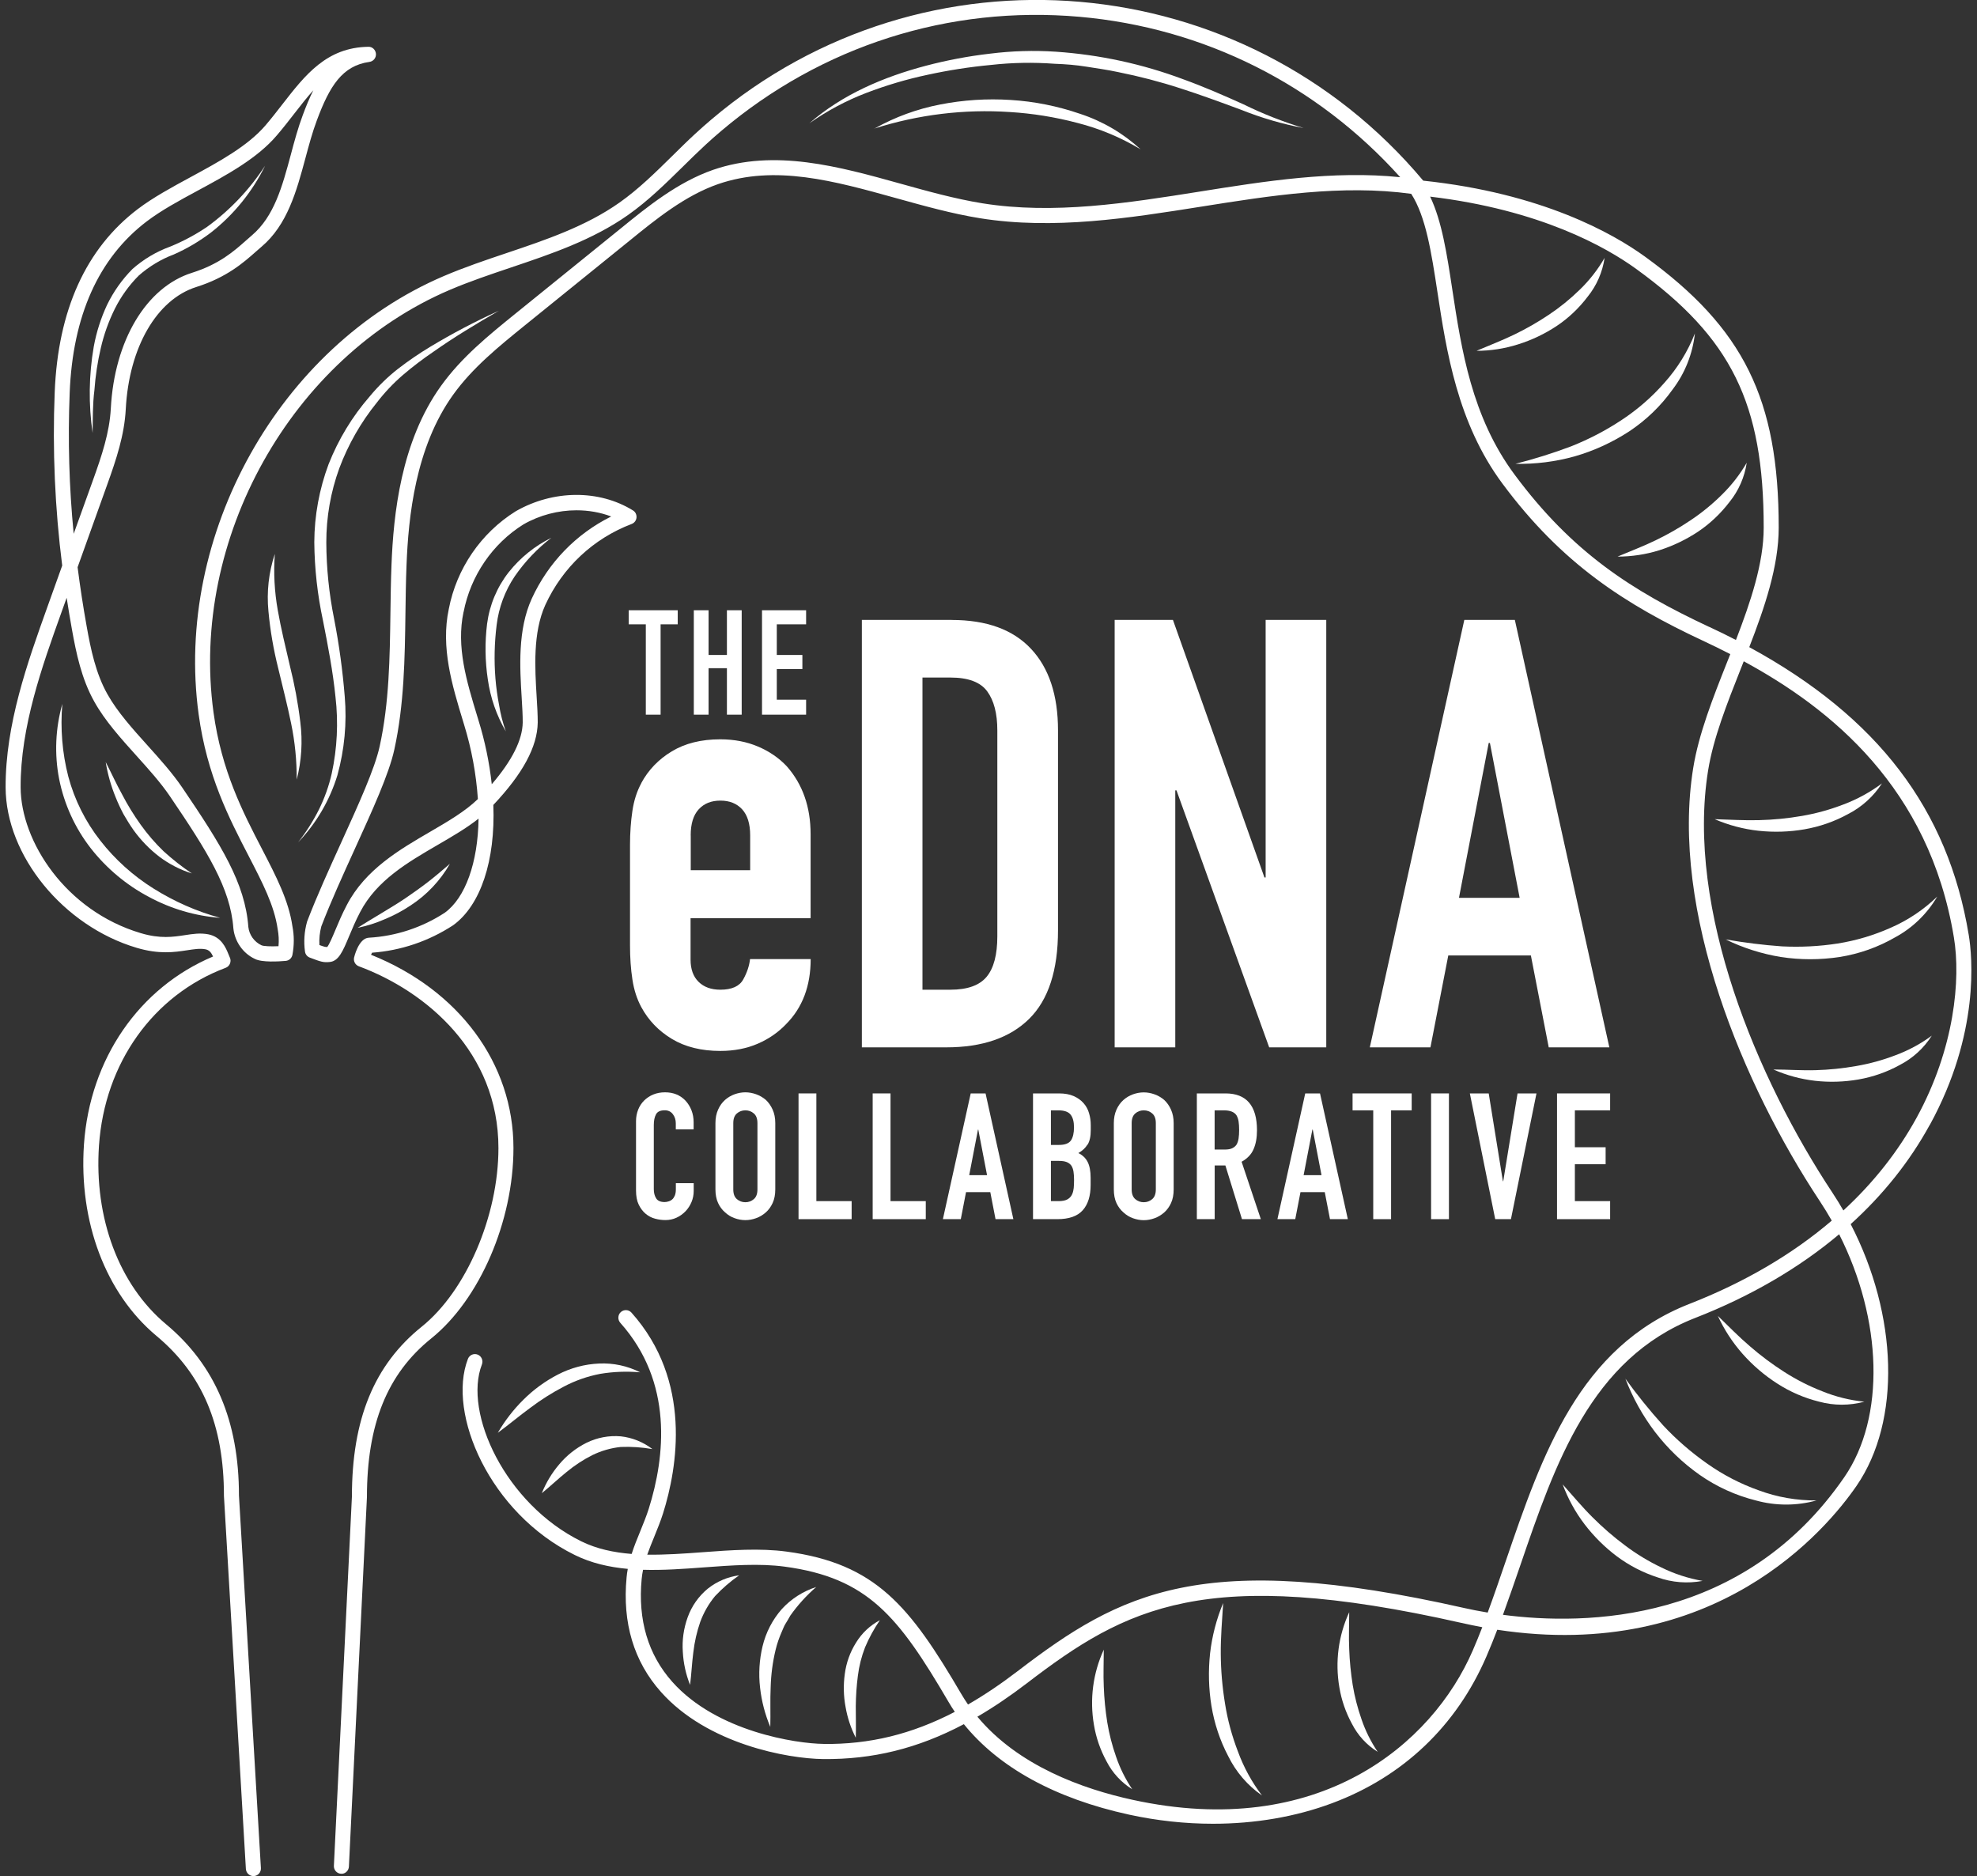 <svg xmlns="http://www.w3.org/2000/svg" width="176" height="167" viewBox="0 0 176 167" fill="none"><rect x="0" y="0" width="176" height="167" fill="#333333" stroke="none"/><g clip-path="url(#clip0_263_282)"><path d="M57.091 69.715C56.701 70.428 56.439 71.249 56.3 72.173C56.161 73.102 56.086 74.117 56.086 75.219V84.143C56.086 85.245 56.156 86.26 56.3 87.189C56.439 88.118 56.706 88.934 57.091 89.647C57.728 90.825 58.632 91.765 59.814 92.478C60.996 93.191 62.434 93.547 64.125 93.547C65.36 93.547 66.473 93.331 67.457 92.904C68.446 92.478 69.291 91.889 69.997 91.144C71.441 89.685 72.169 87.762 72.169 85.374H66.772C66.703 85.979 66.499 86.584 66.162 87.189C65.825 87.794 65.146 88.097 64.125 88.097C63.312 88.097 62.67 87.865 62.194 87.4C61.718 86.936 61.477 86.276 61.477 85.423V81.734H72.163V74.252C72.163 71.832 71.457 69.817 70.045 68.213C69.339 67.462 68.484 66.879 67.478 66.452C66.473 66.025 65.355 65.809 64.119 65.809C62.424 65.809 60.99 66.166 59.808 66.879C58.626 67.592 57.717 68.537 57.086 69.709L57.091 69.715ZM61.488 74.36C61.488 73.329 61.728 72.551 62.205 72.037C62.681 71.519 63.322 71.265 64.135 71.265C64.948 71.265 65.59 71.524 66.066 72.037C66.542 72.556 66.783 73.329 66.783 74.36V77.461H61.493V74.36H61.488Z" fill="white"></path><path d="M84.716 55.179H76.726V93.228H84.24C87.449 93.228 89.909 92.38 91.621 90.69C93.332 88.999 94.188 86.368 94.188 82.809V65.015C94.188 61.882 93.386 59.457 91.781 57.75C90.177 56.038 87.823 55.184 84.716 55.184V55.179ZM88.786 83.338C88.786 84.975 88.471 86.179 87.834 86.946C87.198 87.713 86.123 88.097 84.609 88.097H82.122V60.31H84.609C86.198 60.31 87.289 60.721 87.888 61.542C88.487 62.363 88.786 63.519 88.786 65.015V83.343V83.338Z" fill="white"></path><path d="M112.672 78.104H112.565L104.419 55.179H99.231V93.228H104.628V70.352H104.735L112.988 93.228H118.069V55.179H112.672V78.104Z" fill="white"></path><path d="M130.359 55.179L121.946 93.228H127.343L128.931 85.05H136.285L137.874 93.228H143.27L134.857 55.179H130.359ZM129.883 79.919L132.531 66.133H132.638L135.285 79.919H129.889H129.883Z" fill="white"></path><path d="M55.969 55.573H57.493V63.616H58.809V55.573H60.333V54.32H55.969V55.573Z" fill="white"></path><path d="M61.766 54.32V63.616H63.081V59.478H64.713V63.616H66.028V54.32H64.713V58.301H63.081V54.32H61.766Z" fill="white"></path><path d="M71.763 55.573V54.32H67.837V63.616H71.763V62.282H69.153V59.554H71.431V58.301H69.153V55.573H71.763Z" fill="white"></path><path d="M110.501 9.777C112.298 10.496 114.159 11.041 116.058 11.398C114.223 10.841 112.431 10.139 110.709 9.291C108.96 8.502 107.184 7.724 105.361 7.065C101.708 5.693 97.878 4.867 93.99 4.602C92.038 4.473 90.086 4.532 88.144 4.775C86.213 4.997 84.299 5.359 82.416 5.855C78.672 6.844 74.976 8.411 72.051 10.976C73.623 9.869 75.319 8.961 77.11 8.275C78.891 7.595 80.721 7.049 82.587 6.655C84.448 6.25 86.331 5.958 88.224 5.78C90.107 5.569 92.006 5.537 93.899 5.677C94.851 5.71 95.798 5.785 96.734 5.937C97.67 6.088 98.616 6.217 99.542 6.417C101.408 6.79 103.259 7.271 105.072 7.86C106.896 8.443 108.693 9.107 110.501 9.777Z" fill="white"></path><path d="M30.691 62.012C30.504 59.689 30.189 57.377 29.745 55.092C29.295 52.856 29.06 50.582 29.049 48.302C29.044 46.044 29.434 43.803 30.205 41.685C30.996 39.568 32.125 37.591 33.547 35.835C34.237 34.938 35.013 34.117 35.863 33.383C36.73 32.643 37.639 31.951 38.58 31.314C40.447 29.996 42.42 28.813 44.41 27.662C42.313 28.608 40.27 29.683 38.297 30.871C37.302 31.471 36.345 32.124 35.425 32.837C34.499 33.561 33.654 34.388 32.906 35.295C31.355 37.078 30.125 39.114 29.253 41.318C28.424 43.538 27.99 45.893 27.98 48.265C28.001 50.614 28.263 52.953 28.755 55.249C29.204 57.518 29.638 59.776 29.868 62.05C30.13 64.313 30.017 66.609 29.536 68.834C29.285 69.958 28.894 71.044 28.386 72.075C27.867 73.102 27.252 74.074 26.541 74.976C28.156 73.291 29.354 71.243 30.039 69.002C30.665 66.728 30.889 64.362 30.691 62.012Z" fill="white"></path><path d="M23.899 54.417C24.055 56.124 24.349 57.815 24.766 59.479C25.167 61.148 25.584 62.768 25.916 64.389C26.258 66.036 26.424 67.716 26.413 69.396C26.846 67.727 26.953 65.988 26.734 64.275C26.531 62.574 26.215 60.888 25.798 59.23C25.408 57.556 25.012 55.935 24.728 54.315C24.434 52.662 24.343 50.982 24.466 49.307C23.921 50.949 23.728 52.694 23.899 54.417Z" fill="white"></path><path d="M5.266 69.347C5.715 71.595 6.678 73.707 8.084 75.511C9.485 77.299 11.245 78.774 13.245 79.832C15.214 80.896 17.38 81.534 19.605 81.701C17.508 81.129 15.513 80.248 13.668 79.092C11.855 77.958 10.25 76.516 8.929 74.825C7.608 73.14 6.64 71.206 6.084 69.137C5.538 67.025 5.362 64.832 5.549 62.655C4.934 64.832 4.832 67.127 5.266 69.347Z" fill="white"></path><path d="M10.999 72.48C11.277 72.956 11.56 73.426 11.881 73.879C12.528 74.782 13.304 75.581 14.181 76.256C15.058 76.915 16.037 77.423 17.08 77.747C16.197 77.158 15.363 76.499 14.577 75.786C13.823 75.062 13.138 74.268 12.528 73.415C11.913 72.556 11.357 71.654 10.87 70.714C10.351 69.78 9.913 68.802 9.41 67.835C9.587 68.915 9.886 69.974 10.303 70.984C10.507 71.497 10.742 71.994 10.999 72.48Z" fill="white"></path><path d="M77.811 11.463C77.811 11.463 77.849 11.441 77.866 11.435C77.849 11.435 77.839 11.447 77.822 11.447L77.811 11.463Z" fill="white"></path><path d="M89.969 8.897C87.867 8.762 85.76 8.897 83.695 9.302C81.652 9.696 79.684 10.415 77.865 11.435C81.754 10.198 85.834 9.701 89.899 9.972C91.926 10.096 93.937 10.42 95.9 10.938C97.884 11.441 99.783 12.235 101.543 13.294C99.986 11.862 98.146 10.782 96.141 10.128C94.146 9.442 92.071 9.026 89.969 8.897Z" fill="white"></path><path d="M8.405 34.728C8.496 33.469 8.683 32.216 8.972 30.99C9.25 29.774 9.672 28.597 10.223 27.484C10.774 26.387 11.496 25.383 12.363 24.518C13.283 23.714 14.336 23.076 15.475 22.649C16.652 22.131 17.759 21.472 18.786 20.694C20.813 19.106 22.46 17.075 23.6 14.752C22.22 16.87 20.471 18.712 18.438 20.192C17.406 20.889 16.31 21.477 15.16 21.947C13.924 22.396 12.785 23.071 11.796 23.941C10.87 24.875 10.106 25.955 9.528 27.144C8.977 28.327 8.581 29.575 8.346 30.86C7.907 33.399 7.875 35.992 8.244 38.541C8.266 37.267 8.244 35.992 8.405 34.728Z" fill="white"></path><path d="M45.031 65.102C44.758 64.345 44.561 63.562 44.432 62.768C44.282 61.985 44.17 61.191 44.106 60.397C43.978 58.809 44.015 57.215 44.213 55.632C44.4 54.082 44.951 52.602 45.817 51.311C46.721 49.998 47.823 48.837 49.085 47.87C47.609 48.594 46.315 49.642 45.288 50.933C44.245 52.262 43.582 53.85 43.362 55.53C43.159 57.172 43.181 58.836 43.427 60.472C43.657 62.109 44.202 63.681 45.031 65.102Z" fill="white"></path><path d="M36.532 80.61C37.982 79.67 39.191 78.395 40.052 76.888C39.388 77.455 38.757 78.001 38.099 78.509C37.442 79.016 36.768 79.492 36.088 79.956C35.409 80.421 34.671 80.848 33.981 81.274C33.291 81.701 32.564 82.117 31.842 82.587C32.671 82.42 33.484 82.16 34.259 81.82C35.056 81.49 35.816 81.085 36.532 80.61Z" fill="white"></path><path d="M171.794 100.143C176.265 91.986 175.58 85.131 175.265 83.225C173.42 72.054 167.178 63.838 155.727 57.604C157.107 54.039 158.342 50.414 158.348 46.974C158.348 35.527 155.23 29.213 146.437 22.839C143.592 20.78 137.275 17.199 126.701 16.081C110.704 -3.003 82.331 -5.466 63.349 10.62C62.857 11.036 62.365 11.473 61.889 11.911C61.189 12.554 60.504 13.234 59.841 13.888C58.365 15.341 56.84 16.843 55.145 18.036C52.155 20.148 48.572 21.358 45.101 22.525C43.25 23.146 41.335 23.795 39.511 24.573C24.878 30.817 15.492 47.595 17.685 63.589C18.428 69.04 20.402 72.848 22.14 76.202C23.359 78.558 24.418 80.594 24.718 82.695C24.814 83.203 24.841 83.716 24.793 84.224C24.108 84.256 23.472 84.229 23.279 84.143C22.632 83.84 22.183 83.208 22.108 82.511C21.824 78.617 19.696 75.219 16.214 70.088C15.347 68.813 14.235 67.576 13.155 66.376C11.823 64.897 10.443 63.368 9.56 61.785C8.523 59.938 8.079 57.793 7.715 55.751C7.405 54.023 7.132 52.251 6.908 50.49C7.779 48.059 8.651 45.629 9.523 43.198C10.368 40.853 11.074 38.725 11.197 36.408C11.486 30.92 13.951 26.658 17.481 25.545C20.188 24.691 21.68 23.373 22.766 22.412C22.942 22.255 23.108 22.109 23.274 21.969C25.59 20.014 26.402 16.999 27.189 14.082C27.494 12.948 27.809 11.77 28.21 10.706C29.339 7.671 30.467 5.845 32.89 5.51C33.238 5.461 33.495 5.148 33.468 4.791C33.441 4.435 33.142 4.149 32.794 4.165C29.071 4.219 27.167 6.677 25.146 9.275C24.67 9.891 24.178 10.523 23.648 11.144C22.054 13.013 19.476 14.406 16.984 15.757C15.342 16.648 13.641 17.567 12.267 18.609C7.646 22.12 5.159 27.608 4.87 34.922C4.661 40.059 4.891 45.245 5.538 50.344L4.201 54.077C2.452 58.96 0.479 64.475 0.5 70.098C0.522 76.165 5.645 82.43 12.154 84.364C14.176 84.969 15.551 84.753 16.658 84.586C17.294 84.489 17.797 84.407 18.289 84.499C18.626 84.564 18.802 84.786 18.968 85.142C12.384 87.908 8.004 94.255 7.474 101.871C7.004 108.764 9.411 115.133 13.919 118.903C18.022 122.322 19.936 126.838 19.936 133.158L21.889 166.357C21.91 166.714 22.204 166.995 22.557 166.995C22.568 166.995 22.584 166.995 22.6 166.995C22.969 166.973 23.247 166.654 23.226 166.282L21.273 133.12C21.273 126.498 19.145 121.507 14.775 117.866C10.598 114.371 8.368 108.429 8.812 101.969C9.314 94.633 13.636 88.572 20.091 86.147C20.268 86.082 20.407 85.942 20.477 85.763C20.546 85.585 20.541 85.391 20.455 85.218C20.418 85.137 20.38 85.045 20.343 84.948C20.107 84.364 19.706 83.392 18.535 83.165C17.818 83.03 17.155 83.133 16.454 83.241C15.428 83.397 14.267 83.581 12.534 83.062C5.859 81.08 1.853 74.906 1.837 70.082C1.816 64.697 3.752 59.3 5.458 54.541L5.934 53.212C6.079 54.147 6.234 55.076 6.399 56C6.785 58.15 7.255 60.424 8.394 62.455C9.352 64.173 10.785 65.755 12.165 67.289C13.261 68.505 14.294 69.655 15.112 70.855C18.465 75.797 20.514 79.054 20.776 82.636C20.899 83.819 21.642 84.867 22.685 85.353C23.311 85.682 24.819 85.585 25.44 85.531C25.734 85.504 25.98 85.283 26.034 84.986C26.194 84.138 26.194 83.279 26.034 82.463C25.702 80.167 24.6 78.034 23.322 75.57C21.632 72.313 19.717 68.618 19.006 63.4C16.898 47.989 25.937 31.827 40.03 25.809C41.811 25.048 43.699 24.416 45.523 23.8C49.08 22.601 52.76 21.358 55.91 19.138C57.696 17.88 59.258 16.34 60.777 14.849C61.435 14.201 62.114 13.531 62.793 12.905C63.253 12.478 63.729 12.057 64.21 11.652C73.153 4.078 84.486 0.47 96.119 1.496C107.174 2.474 117.24 7.525 124.653 15.773C118.679 15.163 112.635 16.124 106.773 17.059C100.403 18.069 93.819 19.117 87.455 18.096C85.048 17.707 82.572 17.021 80.175 16.351C74.661 14.817 68.96 13.229 63.478 15.12C60.328 16.216 57.632 18.404 55.257 20.338L45.855 27.943C43.507 29.845 41.084 31.805 39.26 34.35C35.677 39.33 35.029 45.812 34.853 50.258C34.794 51.7 34.778 53.164 34.757 54.579C34.703 58.512 34.65 62.574 33.799 66.436C33.361 68.44 31.917 71.605 30.392 74.96C29.323 77.315 28.21 79.751 27.349 82.004C27.344 82.025 27.333 82.047 27.328 82.069C27.093 82.927 27.028 83.813 27.151 84.699C27.183 84.948 27.349 85.153 27.579 85.239C28.585 85.623 28.809 85.688 29.366 85.628C30.152 85.547 30.521 84.672 31.077 83.343C31.35 82.69 31.66 81.95 32.066 81.177C33.537 78.363 36.292 76.764 38.955 75.214C40.266 74.452 41.523 73.723 42.603 72.869C42.549 76.769 41.432 79.919 39.592 81.248C37.57 82.566 35.238 83.333 32.842 83.468C31.911 83.505 31.526 85.223 31.521 85.239C31.451 85.569 31.633 85.898 31.944 86.012C37.95 88.237 44.373 93.655 44.373 102.195C44.373 108.229 41.501 114.911 37.549 118.087C33.302 121.501 31.328 126.325 31.328 133.234L29.724 166.082C29.708 166.454 29.991 166.773 30.36 166.789C30.724 166.822 31.045 166.519 31.061 166.147L32.666 133.266C32.666 126.768 34.484 122.284 38.383 119.146C42.699 115.678 45.71 108.71 45.71 102.195C45.71 94.671 40.87 88.129 33.029 84.986C33.061 84.915 33.093 84.856 33.126 84.802C35.682 84.618 38.164 83.781 40.34 82.36C42.785 80.594 44.111 76.602 43.919 71.649C46.545 68.867 47.839 66.468 47.871 64.313C47.871 63.638 47.828 62.855 47.775 62.028C47.62 59.484 47.427 56.313 48.545 53.85C50.085 50.501 52.818 47.94 56.236 46.639C56.477 46.547 56.642 46.325 56.664 46.071C56.685 45.812 56.568 45.564 56.348 45.434C53.326 43.565 49.235 43.597 45.903 45.515C42.817 47.444 40.645 50.614 39.955 54.201C39.223 57.636 40.244 60.98 41.228 64.216L41.319 64.518C41.982 66.663 42.389 68.883 42.544 71.125C41.421 72.216 39.897 73.107 38.281 74.047C35.586 75.614 32.526 77.391 30.879 80.551C30.446 81.372 30.109 82.177 29.842 82.819C29.601 83.392 29.307 84.089 29.13 84.294C28.986 84.305 28.868 84.278 28.435 84.121C28.403 83.559 28.462 83.003 28.606 82.457C29.451 80.254 30.547 77.85 31.607 75.522C33.163 72.102 34.639 68.867 35.104 66.722C35.981 62.73 36.04 58.593 36.094 54.595C36.115 53.185 36.131 51.733 36.19 50.306C36.356 46.039 36.971 39.827 40.34 35.138C42.057 32.74 44.411 30.838 46.689 28.991L56.092 21.386C58.386 19.522 60.98 17.415 63.911 16.394C68.997 14.633 74.255 16.103 79.817 17.648C82.245 18.323 84.759 19.025 87.241 19.425C93.814 20.478 100.505 19.414 106.976 18.388C113.122 17.41 119.47 16.41 125.632 17.253C126.931 19.273 127.418 22.401 127.969 26.015C128.76 31.201 129.739 37.65 133.756 43.052C139.061 50.204 144.72 53.812 151.587 57.026C152.379 57.399 153.203 57.793 154.037 58.225C153.941 58.474 153.844 58.717 153.743 58.965C152.502 62.093 151.224 65.334 150.737 68.354C148.673 81.107 155.198 96.626 161.995 106.9C162.375 107.473 162.734 108.062 163.07 108.651C159.557 111.654 155.299 114.149 150.405 116.062C140.564 119.908 137.27 129.55 134.077 138.873C133.526 140.478 132.996 142.033 132.44 143.54C131.627 143.405 130.932 143.265 130.381 143.141C107.008 137.858 99.756 141.742 90.589 148.758C89.086 149.909 87.62 150.892 86.176 151.724C85.968 151.421 85.77 151.114 85.583 150.795C81.004 142.979 77.977 139.176 70.019 138.112C67.644 137.793 65.066 137.982 62.574 138.166C60.921 138.29 59.242 138.409 57.621 138.387C57.803 137.863 58.022 137.334 58.242 136.794C58.514 136.118 58.803 135.422 59.028 134.708C60.306 130.641 61.638 122.911 56.215 116.84C55.968 116.564 55.546 116.542 55.268 116.791C54.995 117.039 54.974 117.466 55.22 117.747C59.948 123.035 59.21 129.669 57.755 134.298C57.546 134.957 57.268 135.632 57.006 136.28C56.733 136.945 56.455 137.625 56.231 138.322C54.637 138.193 53.118 137.874 51.749 137.199C44.988 133.871 41.234 125.758 42.902 121.453C43.036 121.107 42.865 120.713 42.523 120.578C42.175 120.442 41.79 120.615 41.656 120.961C39.779 125.823 43.598 134.692 51.166 138.414C52.642 139.143 54.236 139.5 55.888 139.651C55.84 139.9 55.803 140.159 55.781 140.413C55.396 144.464 56.428 147.9 58.846 150.611C62.98 155.251 70.099 156.542 73.281 156.58C77.667 156.623 81.689 155.651 85.807 153.474C88.92 157.331 93.953 160.097 100.521 161.528C103.002 162.068 105.516 162.338 107.982 162.338C111.715 162.338 115.341 161.723 118.604 160.502C124.915 158.147 129.664 153.625 132.333 147.435C132.665 146.663 132.986 145.874 133.291 145.069C152.684 148.024 162.605 136.14 165.279 132.256C169.264 126.46 168.954 117.066 164.755 108.964C167.638 106.355 170.002 103.4 171.783 100.148L171.794 100.143ZM6.202 34.992C6.469 28.105 8.78 22.963 13.064 19.706C14.353 18.728 15.93 17.869 17.604 16.967C20.204 15.562 22.894 14.109 24.648 12.046C25.199 11.403 25.702 10.755 26.189 10.128C26.777 9.372 27.328 8.659 27.895 8.038C27.531 8.756 27.226 9.512 26.953 10.252C26.531 11.376 26.205 12.581 25.894 13.753C25.13 16.594 24.408 19.273 22.413 20.959C22.241 21.105 22.065 21.261 21.883 21.423C20.829 22.358 19.519 23.519 17.08 24.286C13.015 25.572 10.181 30.315 9.865 36.37C9.748 38.498 9.074 40.529 8.266 42.771C7.694 44.354 7.127 45.931 6.56 47.514C6.153 43.36 6.036 39.168 6.202 35.009V34.992ZM41.271 54.477C41.897 51.246 43.844 48.4 46.593 46.682C48.047 45.845 49.706 45.423 51.326 45.423C52.396 45.423 53.449 45.607 54.412 45.974C51.294 47.519 48.812 50.074 47.336 53.294C46.074 56.065 46.277 59.425 46.443 62.12C46.491 62.925 46.539 63.687 46.534 64.308C46.513 65.858 45.587 67.7 43.779 69.807C43.566 67.878 43.17 65.971 42.597 64.119L42.507 63.822C41.528 60.613 40.608 57.577 41.266 54.477H41.271ZM73.308 155.23C70.912 155.203 63.815 154.16 59.852 149.709C57.696 147.289 56.776 144.205 57.124 140.542C57.151 140.267 57.193 139.997 57.247 139.732C59.038 139.786 60.873 139.651 62.681 139.516C65.104 139.338 67.607 139.149 69.848 139.451C77.261 140.445 79.983 143.881 84.438 151.486C84.615 151.789 84.802 152.086 85 152.378C81.144 154.382 77.389 155.284 73.303 155.235L73.308 155.23ZM131.119 146.895C127.493 155.294 117.379 163.824 100.815 160.205C96.376 159.238 90.648 157.18 87.011 152.81C88.455 151.967 89.915 150.979 91.407 149.839C100.264 143.054 107.292 139.305 130.098 144.459C130.729 144.599 131.344 144.729 131.959 144.842C131.691 145.539 131.408 146.22 131.119 146.895ZM152.16 55.805C145.287 52.586 139.987 49.194 134.831 42.242C131.017 37.11 130.103 31.103 129.295 25.809C128.803 22.563 128.359 19.684 127.316 17.502C137.131 18.674 142.987 22.001 145.656 23.935C154.144 30.082 157.011 35.895 157.011 46.968C157.011 50.128 155.85 53.564 154.54 56.967C153.77 56.567 152.978 56.178 152.16 55.8V55.805ZM164.194 131.478C155.235 144.496 141.174 144.707 133.799 143.74C134.333 142.271 134.847 140.78 135.35 139.316C138.441 130.284 141.634 120.945 150.897 117.32C155.829 115.397 160.145 112.88 163.728 109.866C167.574 117.466 167.863 126.147 164.194 131.478ZM164.103 107.743C163.793 107.203 163.461 106.673 163.119 106.15C156.46 96.091 150.063 80.94 152.063 68.575C152.529 65.701 153.727 62.676 154.994 59.473C155.075 59.268 155.155 59.068 155.235 58.863C162.974 63.06 171.746 70.104 173.944 83.451C174.559 87.157 174.008 93.315 170.622 99.495C168.959 102.525 166.772 105.291 164.103 107.748V107.743Z" fill="white"></path><path d="M120.422 149.979C120.256 148.926 120.149 147.867 120.112 146.803C120.058 145.728 120.112 144.648 120.112 143.508C119.149 145.593 118.844 147.926 119.235 150.195C119.422 151.33 119.802 152.426 120.352 153.436C120.877 154.468 121.668 155.332 122.647 155.937C122.043 155.041 121.556 154.068 121.208 153.042C120.861 152.048 120.593 151.022 120.422 149.979Z" fill="white"></path><path d="M138.564 29.029C139.628 28.321 140.564 27.435 141.335 26.414C142.142 25.421 142.661 24.221 142.848 22.952C142.244 24 141.495 24.956 140.629 25.793C139.783 26.62 138.858 27.37 137.874 28.024C136.89 28.683 135.863 29.272 134.799 29.785C133.718 30.309 132.595 30.736 131.445 31.227C132.702 31.227 133.954 31.033 135.157 30.649C136.361 30.271 137.51 29.726 138.564 29.029Z" fill="white"></path><path d="M160.642 73.82C162.001 73.582 163.311 73.129 164.52 72.464C165.745 71.838 166.788 70.892 167.542 69.731C166.494 70.514 165.344 71.146 164.119 71.605C162.926 72.064 161.691 72.41 160.428 72.626C159.161 72.848 157.883 72.972 156.599 73.004C155.321 73.042 154 72.956 152.646 72.918C153.893 73.453 155.208 73.804 156.556 73.95C157.92 74.096 159.295 74.052 160.642 73.82Z" fill="white"></path><path d="M171.975 92.186C170.981 92.921 169.884 93.51 168.729 93.936C167.6 94.368 166.434 94.687 165.242 94.892C164.044 95.103 162.835 95.227 161.621 95.26C160.391 95.297 159.161 95.2 157.877 95.2C159.054 95.719 160.305 96.059 161.583 96.205C162.872 96.351 164.177 96.308 165.456 96.086C166.745 95.859 167.985 95.427 169.13 94.795C170.291 94.195 171.275 93.293 171.975 92.186Z" fill="white"></path><path d="M158.845 122.122C157.77 121.436 156.743 120.669 155.78 119.832C154.802 119 153.898 118.066 152.93 117.131C153.491 118.357 154.235 119.492 155.123 120.502C156.026 121.523 157.064 122.414 158.209 123.149C159.358 123.894 160.626 124.44 161.952 124.769C163.268 125.126 164.659 125.126 165.974 124.769C164.691 124.645 163.429 124.332 162.231 123.845C161.049 123.386 159.915 122.808 158.845 122.122Z" fill="white"></path><path d="M144.656 137.555C143.635 136.794 142.667 135.956 141.763 135.049C140.843 134.136 140.014 133.131 139.115 132.132C139.586 133.401 140.238 134.595 141.057 135.67C141.886 136.756 142.859 137.723 143.945 138.538C145.041 139.354 146.266 139.986 147.566 140.407C148.849 140.866 150.235 140.974 151.572 140.721C150.299 140.499 149.063 140.099 147.903 139.527C146.758 138.981 145.672 138.322 144.656 137.555Z" fill="white"></path><path d="M153.261 44.062C152.416 44.899 151.486 45.656 150.496 46.315C149.502 46.984 148.464 47.578 147.384 48.097C146.298 48.626 145.159 49.053 143.998 49.545C145.26 49.545 146.517 49.356 147.726 48.977C148.945 48.589 150.101 48.032 151.17 47.325C152.24 46.606 153.181 45.709 153.967 44.683C154.78 43.678 155.31 42.468 155.502 41.188C154.887 42.247 154.133 43.214 153.261 44.062Z" fill="white"></path><path d="M148.918 34.647C150.009 33.205 150.688 31.487 150.886 29.683C150.25 31.292 149.335 32.772 148.185 34.058C147.068 35.333 145.784 36.451 144.372 37.38C142.955 38.32 141.446 39.103 139.869 39.73C138.248 40.34 136.595 40.859 134.916 41.285C136.686 41.323 138.457 41.102 140.163 40.627C141.89 40.135 143.532 39.379 145.041 38.396C146.549 37.396 147.865 36.127 148.918 34.647Z" fill="white"></path><path d="M163.766 85.185C165.51 84.91 167.189 84.316 168.719 83.43C170.27 82.593 171.564 81.334 172.463 79.805C171.254 80.977 169.847 81.917 168.307 82.587C166.804 83.257 165.215 83.727 163.59 83.986C161.953 84.24 160.3 84.321 158.648 84.24C156.963 84.121 155.283 83.91 153.62 83.619C155.177 84.38 156.829 84.904 158.535 85.185C160.268 85.45 162.033 85.45 163.766 85.185Z" fill="white"></path><path d="M151.983 130.284C150.56 129.285 149.239 128.145 148.052 126.87C146.859 125.552 145.741 124.164 144.698 122.722C145.351 124.423 146.239 126.022 147.34 127.47C148.464 128.934 149.801 130.22 151.304 131.278C152.817 132.337 154.513 133.109 156.304 133.558C158.075 134.049 159.947 134.049 161.717 133.558C159.963 133.574 158.219 133.272 156.572 132.661C154.94 132.083 153.4 131.284 151.983 130.284Z" fill="white"></path><path d="M98.573 153.312C98.407 152.264 98.301 151.205 98.263 150.141C98.21 149.061 98.263 147.981 98.263 146.841C97.3 148.926 96.996 151.265 97.386 153.534C97.573 154.668 97.953 155.764 98.504 156.775C99.028 157.801 99.82 158.665 100.798 159.27C100.194 158.374 99.707 157.401 99.359 156.375C99.007 155.381 98.745 154.355 98.573 153.312Z" fill="white"></path><path d="M76.212 146.209C75.677 147.057 75.335 148.013 75.206 149.012C75.072 149.985 75.094 150.979 75.276 151.945C75.442 152.902 75.746 153.825 76.185 154.684C76.212 153.712 76.185 152.783 76.185 151.864C76.196 150.962 76.254 150.06 76.372 149.164C76.479 148.294 76.698 147.44 77.014 146.625C77.372 145.782 77.811 144.977 78.33 144.221C77.458 144.68 76.73 145.366 76.212 146.209Z" fill="white"></path><path d="M61.215 143.972C60.862 144.956 60.712 145.998 60.787 147.041C60.841 148.051 61.06 149.045 61.434 149.979C61.557 148.974 61.6 148.008 61.723 147.073C61.83 146.155 62.034 145.247 62.338 144.372C62.649 143.529 63.093 142.752 63.665 142.066C64.312 141.38 65.029 140.758 65.804 140.224C64.788 140.359 63.831 140.764 63.023 141.401C62.199 142.076 61.574 142.962 61.215 143.972Z" fill="white"></path><path d="M52.203 128.432C51.278 128.896 50.454 129.544 49.785 130.344C49.133 131.111 48.609 131.975 48.234 132.915C49.015 132.278 49.711 131.613 50.443 131.024C51.149 130.441 51.914 129.939 52.727 129.528C53.524 129.139 54.38 128.891 55.262 128.799C56.203 128.761 57.15 128.826 58.081 128.988C57.263 128.361 56.294 127.967 55.273 127.854C54.219 127.762 53.155 127.962 52.203 128.432Z" fill="white"></path><path d="M53.337 121.372C52.054 121.426 50.797 121.766 49.652 122.36C48.529 122.943 47.497 123.694 46.598 124.591C45.71 125.466 44.946 126.46 44.315 127.54C45.32 126.8 46.245 126.017 47.208 125.315C48.149 124.602 49.144 123.975 50.187 123.43C51.209 122.889 52.305 122.506 53.439 122.29C54.61 122.095 55.803 122.052 56.99 122.155C55.856 121.582 54.599 121.312 53.337 121.372Z" fill="white"></path><path d="M67.885 146.544C67.596 147.748 67.521 148.996 67.665 150.228C67.799 151.427 68.104 152.604 68.575 153.717C68.607 152.507 68.553 151.34 68.607 150.19C68.639 149.061 68.783 147.943 69.05 146.846C69.179 146.306 69.361 145.782 69.585 145.274C69.703 145.026 69.783 144.761 69.933 144.529C70.083 144.296 70.216 144.059 70.356 143.81C71.019 142.87 71.794 142.017 72.661 141.266C71.489 141.644 70.43 142.319 69.596 143.232C68.767 144.178 68.179 145.312 67.885 146.544Z" fill="white"></path><path d="M109.057 151.648C108.816 150.184 108.687 148.704 108.677 147.224C108.666 145.728 108.794 144.232 108.891 142.687C108.297 144.118 107.901 145.631 107.725 147.176C107.559 148.731 107.596 150.309 107.848 151.854C108.104 153.409 108.602 154.916 109.335 156.31C110.025 157.72 111.062 158.93 112.346 159.821C111.442 158.633 110.72 157.315 110.206 155.91C109.677 154.533 109.286 153.107 109.057 151.648Z" fill="white"></path><path d="M61.75 100.532V99.905C61.75 99.516 61.686 99.16 61.558 98.83C61.429 98.501 61.248 98.214 61.023 97.971C60.557 97.48 59.948 97.231 59.204 97.231C58.819 97.231 58.472 97.296 58.156 97.426C57.84 97.555 57.568 97.739 57.338 97.966C57.108 98.198 56.931 98.468 56.808 98.781C56.685 99.095 56.621 99.435 56.621 99.802V105.966C56.621 106.479 56.701 106.9 56.862 107.23C57.022 107.559 57.225 107.829 57.477 108.04C57.728 108.251 58.006 108.397 58.316 108.478C58.627 108.564 58.932 108.602 59.236 108.602C59.59 108.602 59.921 108.532 60.226 108.391C60.531 108.251 60.798 108.056 61.028 107.819C61.258 107.576 61.435 107.3 61.563 106.992C61.691 106.684 61.756 106.355 61.756 106.009V105.318H60.167V105.869C60.167 106.09 60.135 106.274 60.076 106.42C60.012 106.565 59.937 106.684 59.841 106.765C59.739 106.852 59.627 106.911 59.504 106.944C59.386 106.981 59.274 106.998 59.167 106.998C58.803 106.998 58.552 106.89 58.413 106.668C58.274 106.447 58.204 106.176 58.204 105.852V100.132C58.204 99.754 58.268 99.441 58.397 99.197C58.525 98.949 58.787 98.83 59.183 98.83C59.483 98.83 59.723 98.944 59.9 99.176C60.076 99.408 60.162 99.678 60.162 99.992V100.526H61.75V100.532Z" fill="white"></path><path d="M67.312 97.404C66.997 97.291 66.676 97.231 66.355 97.231C66.034 97.231 65.713 97.291 65.397 97.404C65.082 97.517 64.799 97.685 64.547 97.906C64.285 98.139 64.082 98.425 63.927 98.771C63.772 99.116 63.691 99.516 63.691 99.965V105.874C63.691 106.344 63.772 106.749 63.927 107.084C64.082 107.419 64.29 107.694 64.547 107.916C64.799 108.148 65.077 108.321 65.397 108.434C65.713 108.548 66.034 108.607 66.355 108.607C66.676 108.607 66.997 108.548 67.312 108.434C67.628 108.321 67.917 108.148 68.179 107.916C68.43 107.694 68.628 107.419 68.783 107.084C68.938 106.749 69.018 106.344 69.018 105.874V99.965C69.018 99.516 68.938 99.116 68.783 98.771C68.628 98.425 68.425 98.139 68.179 97.906C67.917 97.685 67.633 97.517 67.312 97.404ZM67.43 105.879C67.43 106.268 67.323 106.555 67.109 106.738C66.895 106.922 66.644 107.014 66.355 107.014C66.066 107.014 65.815 106.922 65.601 106.738C65.387 106.555 65.28 106.268 65.28 105.879V99.97C65.28 99.581 65.387 99.295 65.601 99.111C65.815 98.927 66.066 98.835 66.355 98.835C66.644 98.835 66.895 98.927 67.109 99.111C67.323 99.295 67.43 99.581 67.43 99.97V105.879Z" fill="white"></path><path d="M71.088 97.328V108.521H75.816V106.916H72.676V97.328H71.088Z" fill="white"></path><path d="M77.689 97.328V108.521H82.416V106.916H79.277V97.328H77.689Z" fill="white"></path><path d="M83.946 108.521H85.534L86 106.117H88.16L88.626 108.521H90.214L87.738 97.328H86.417L83.94 108.521H83.946ZM87.091 100.548L87.871 104.605H86.283L87.064 100.548H87.096H87.091Z" fill="white"></path><path d="M96.825 101.887C96.915 101.731 96.99 101.547 97.033 101.336C97.081 101.126 97.103 100.872 97.103 100.564V100.153C97.103 99.786 97.055 99.435 96.953 99.095C96.857 98.754 96.691 98.452 96.461 98.193C96.231 97.933 95.942 97.723 95.584 97.566C95.225 97.409 94.792 97.328 94.284 97.328H91.963V108.521H94.124C95.161 108.521 95.915 108.261 96.386 107.732C96.857 107.208 97.092 106.452 97.092 105.469V104.842C97.092 104.243 97.001 103.773 96.825 103.427C96.648 103.081 96.375 102.822 96.001 102.638C96.365 102.428 96.632 102.179 96.809 101.882L96.825 101.887ZM95.578 105.782C95.557 106.014 95.498 106.214 95.407 106.382C95.316 106.549 95.177 106.679 94.995 106.776C94.814 106.868 94.562 106.916 94.241 106.916H93.557V103.335H94.257C94.546 103.335 94.781 103.368 94.958 103.438C95.135 103.508 95.274 103.616 95.38 103.762C95.471 103.908 95.536 104.086 95.568 104.297C95.6 104.507 95.616 104.75 95.616 105.037C95.616 105.323 95.605 105.561 95.584 105.793L95.578 105.782ZM95.338 101.515C95.156 101.779 94.803 101.914 94.273 101.914H93.557V98.835H94.209C94.739 98.835 95.102 98.96 95.306 99.214C95.509 99.468 95.611 99.84 95.611 100.348C95.611 100.856 95.52 101.25 95.338 101.52V101.515Z" fill="white"></path><path d="M99.157 105.879C99.157 106.349 99.237 106.754 99.392 107.089C99.548 107.424 99.756 107.7 100.013 107.921C100.264 108.153 100.542 108.326 100.863 108.44C101.184 108.553 101.5 108.613 101.821 108.613C102.142 108.613 102.463 108.553 102.778 108.44C103.094 108.326 103.382 108.153 103.645 107.921C103.896 107.7 104.094 107.424 104.249 107.089C104.404 106.754 104.484 106.349 104.484 105.879V99.97C104.484 99.522 104.404 99.122 104.249 98.776C104.094 98.43 103.891 98.144 103.645 97.912C103.382 97.69 103.099 97.523 102.778 97.409C102.463 97.296 102.142 97.237 101.821 97.237C101.5 97.237 101.179 97.296 100.863 97.409C100.548 97.523 100.264 97.69 100.013 97.912C99.751 98.144 99.548 98.43 99.392 98.776C99.237 99.122 99.157 99.522 99.157 99.97V105.879ZM100.746 99.97C100.746 99.581 100.853 99.295 101.067 99.111C101.281 98.927 101.532 98.835 101.821 98.835C102.11 98.835 102.361 98.927 102.575 99.111C102.789 99.295 102.896 99.581 102.896 99.97V105.879C102.896 106.268 102.789 106.555 102.575 106.738C102.361 106.922 102.11 107.014 101.821 107.014C101.532 107.014 101.281 106.922 101.067 106.738C100.853 106.555 100.746 106.268 100.746 105.879V99.97Z" fill="white"></path><path d="M111.597 102.293C111.8 101.833 111.902 101.272 111.902 100.613C111.902 98.425 110.966 97.328 109.099 97.328H106.548V108.521H108.136V103.74H109.088L110.565 108.521H112.244L110.532 103.411C111.041 103.13 111.399 102.757 111.597 102.293ZM110.265 101.326C110.233 101.542 110.174 101.72 110.094 101.866C110.003 102.012 109.869 102.125 109.703 102.206C109.538 102.287 109.313 102.325 109.035 102.325H108.131V98.835H108.955C109.506 98.835 109.88 98.981 110.078 99.278C110.169 99.435 110.233 99.619 110.265 99.835C110.297 100.051 110.313 100.299 110.313 100.58C110.313 100.861 110.297 101.11 110.265 101.326Z" fill="white"></path><path d="M116.197 97.328L113.721 108.521H115.309L115.774 106.117H117.935L118.401 108.521H119.989L117.513 97.328H116.192H116.197ZM116.053 104.605L116.833 100.548H116.866L117.646 104.605H116.058H116.053Z" fill="white"></path><path d="M120.411 98.835H122.251V108.521H123.839V98.835H125.674V97.328H120.411V98.835Z" fill="white"></path><path d="M128.99 97.328H127.401V108.521H128.99V97.328Z" fill="white"></path><path d="M133.825 105.139H133.793L132.531 97.328H130.852L133.109 108.521H134.51L136.783 97.328H135.098L133.825 105.139Z" fill="white"></path><path d="M143.34 98.835V97.328H138.612V108.521H143.34V106.916H140.201V103.632H142.939V102.12H140.201V98.835H143.34Z" fill="white"></path></g><defs><clipPath id="clip0_263_282"><rect width="175" height="167" fill="white" transform="translate(0.5)"></rect></clipPath></defs></svg>